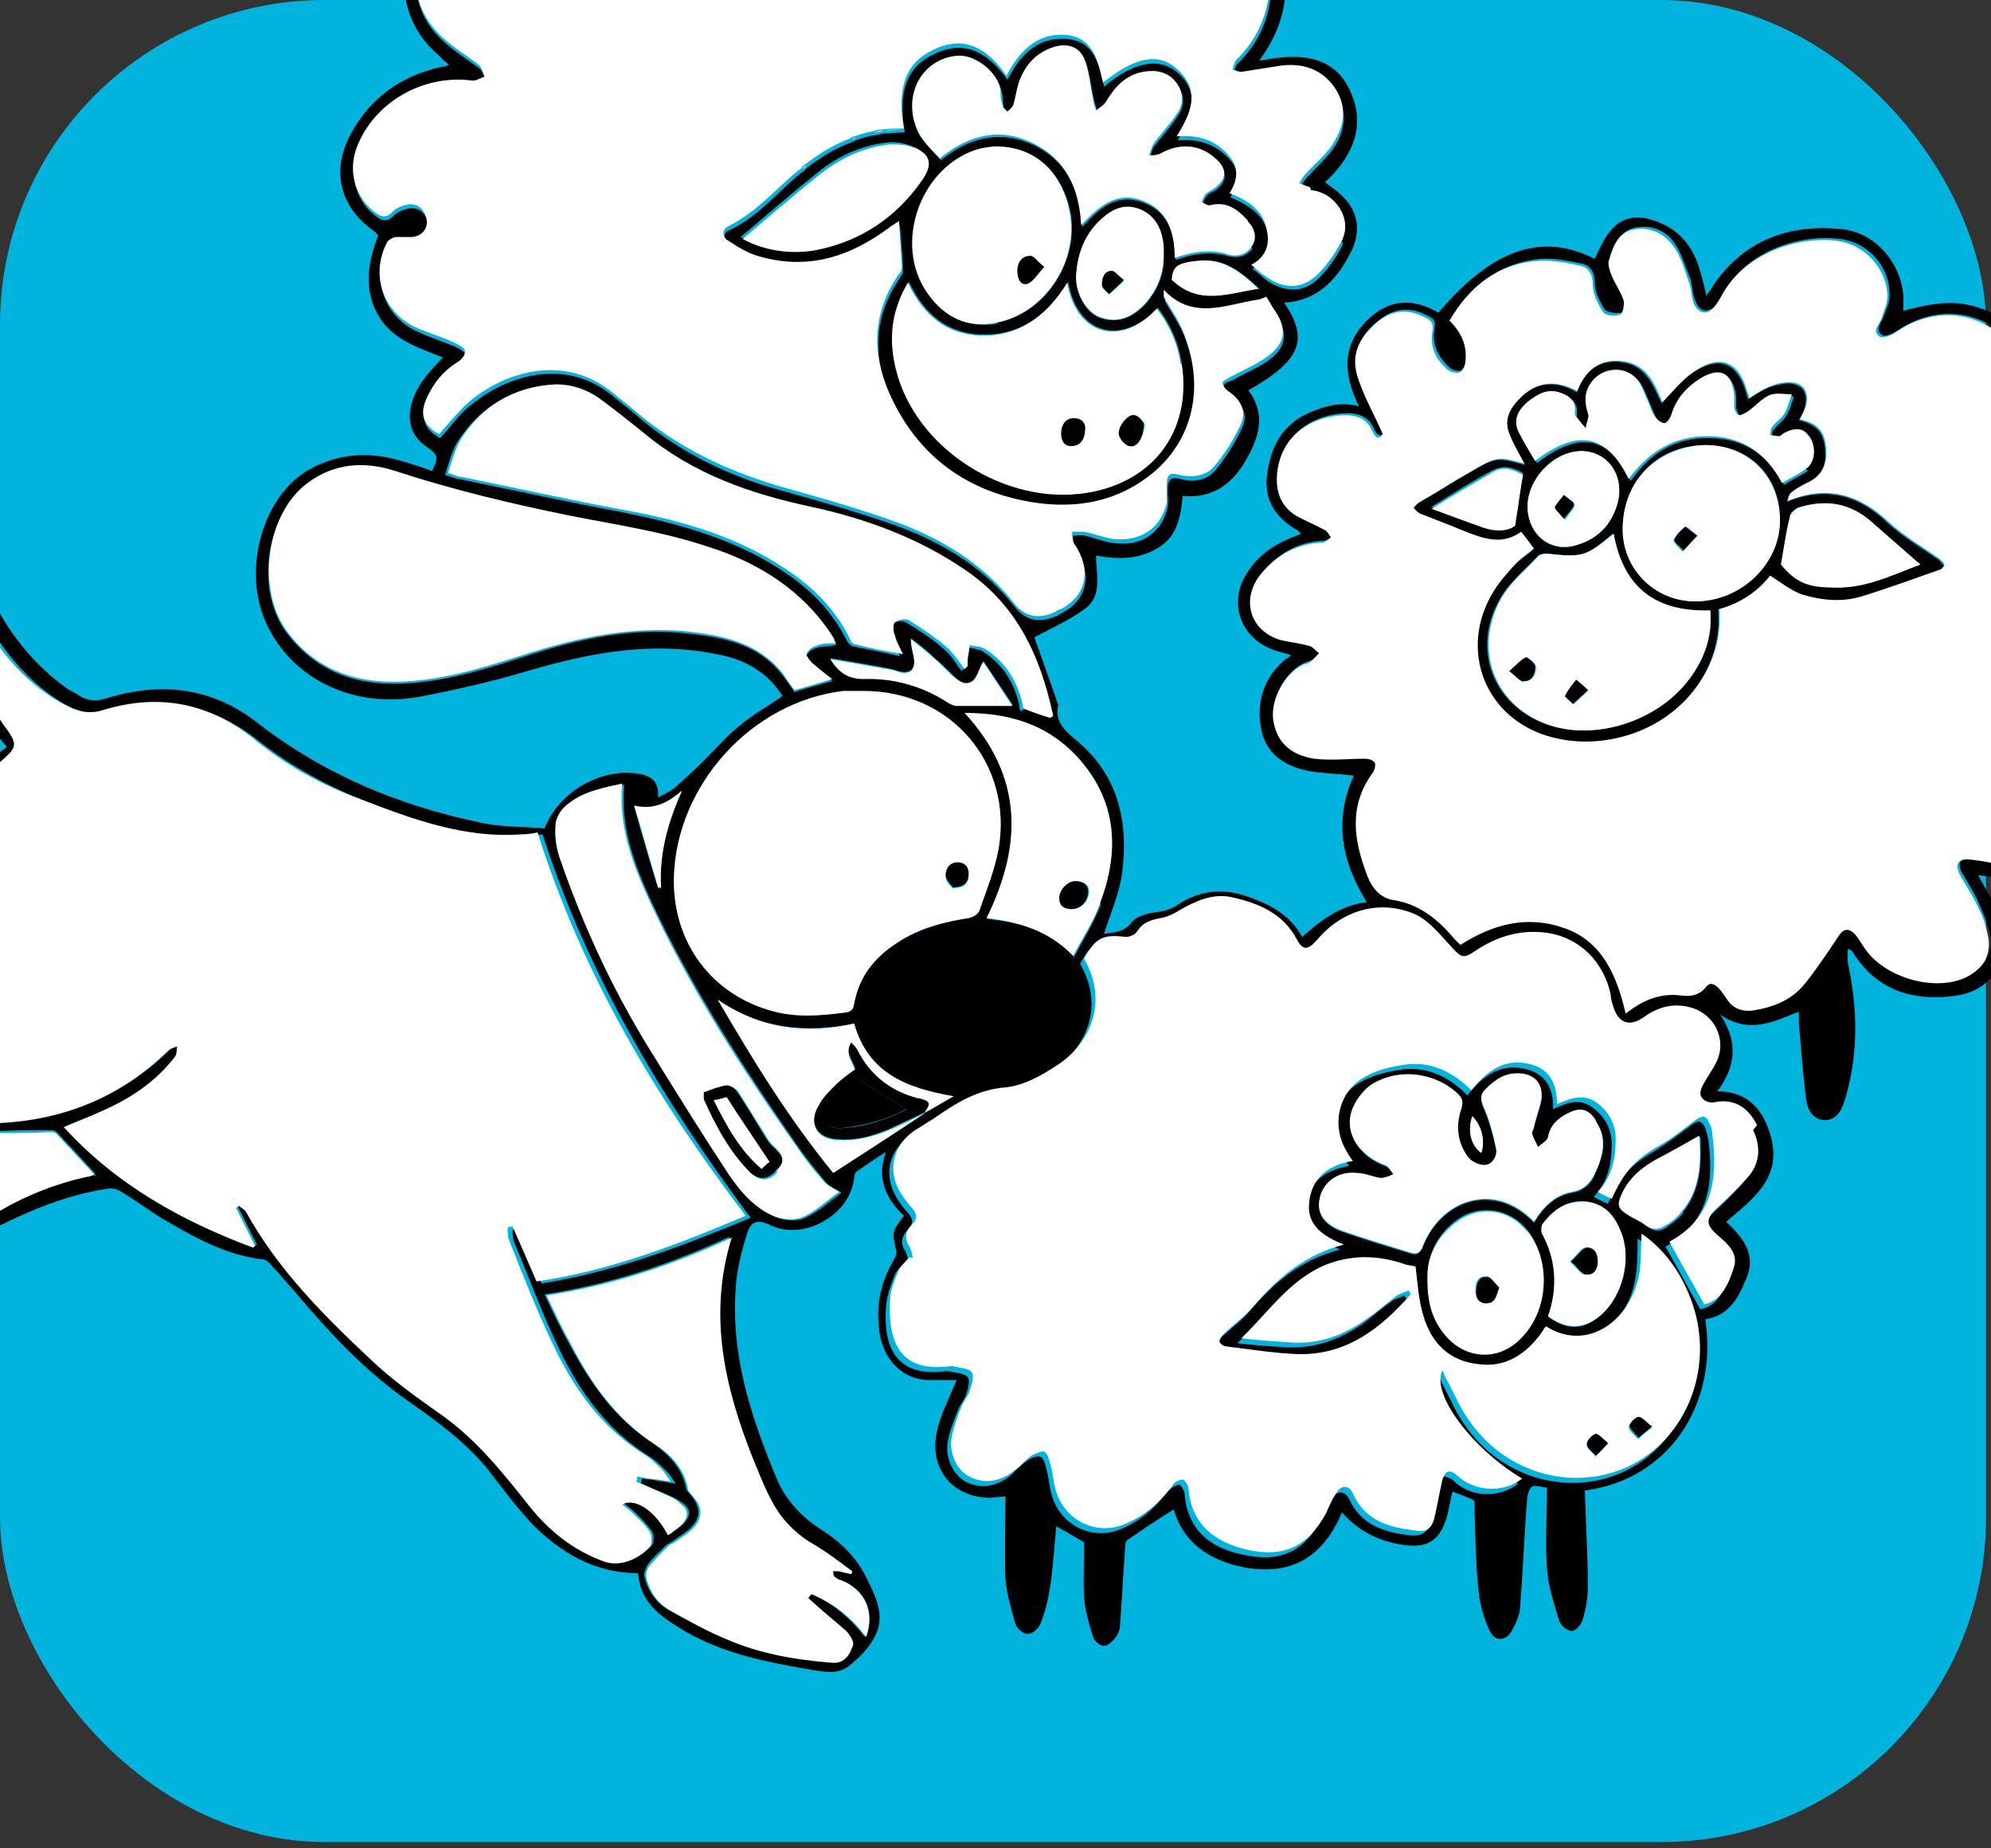 <?xml version="1.0" encoding="UTF-8"?>
<svg id="Capa_1" xmlns="http://www.w3.org/2000/svg" xmlns:xlink="http://www.w3.org/1999/xlink" version="1.1" viewBox="0 0 200 185.6">
  <rect x="0" y="0" width="200" height="185.6" fill="#333333" stroke="none"/>
  <!-- Generator: Adobe Illustrator 29.3.1, SVG Export Plug-In . SVG Version: 2.1.0 Build 151)  -->
  <defs>
    <style>
      .st0 {
        fill: none;
      }

      .st1 {
        fill: #00b4dd;
      }

      .st2 {
        fill: #fff;
      }

      .st3 {
        clip-path: url(#clippath);
      }
    </style>
    <clipPath id="clippath">
      <rect class="st0" x="0" y="0" width="200" height="185.6" rx="32.7" ry="32.7"/>
    </clipPath>
  </defs>
  <rect class="st1" x="0" y="0" width="199.5" height="185" rx="32.6" ry="32.6"/>
  <g class="st3">
    <g>
      <path d="M214.8,61.4c1.5,2.4,1,4.7-1.2,6.6-1.3,1.1-2.8,1.8-4.5,2-.4,0-.9.2-1.3.2,1.1,1.3,2.3,2.4,3.4,3.7,1.5,1.8,2.7,3.8,2.5,6.3,0,.6-.1,1.2-.4,1.7-1.4,3.6-5.5,6.5-9.3,6.4-1.7,0-3.4-.2-5.3-.4.3.5.6,1.1.9,1.6.9,1.6,1.7,3.3,1.7,5.3,0,2.6-1.9,4.8-4.8,5.2-4.3.6-8-.5-10.4-4.4,0,0-.1-.2-.5-.3,0,.4,0,.9,0,1.3,1,4.6,1.1,9.1-.2,13.6-.3,1-.7,2.2-2,2.3-1.4,0-1.9-1.2-2-2.3-.3-2.5-.5-5-.7-7.4,0-.4,0-.7,0-1.2-2.5,1-5,2.3-7.9.3,1.8,2.7,1.6,5.2-.3,7.7,3.2,0,4.7,2,5.4,4.6,1.1,4.1-1.8,6.2-4.5,8.5,1.6,1.5,3,3.2,2.1,5.5-.8,2-1.7,3.9-4.2,4.3,1.3,8.6-3.7,16.1-12.1,17.2.1,3.3.3,6.5.3,9.7,0,1.1-.2,2.2-.5,3.2-.1.5-.7,1.2-1.1,1.2-.5,0-1.2-.6-1.3-1.1-.5-1.7-1.1-3.4-1.2-5.2-.2-2.6,0-5.3,0-8.1-.5,0-1.2-.3-1.5-.1-.3.2-.5.9-.5,1.3-.3,3.6-.4,7.1-.7,10.7,0,.8-.4,1.7-.8,2.4-.6,1.2-1.8,1.2-2.3,0-.6-1.3-1-2.8-1.1-4.2-.3-2.9-.3-5.8-.4-8.8-.6-.3-1.4-.6-2.2-.9-.2.8-.3,1.5-.5,2.3-.7,2.7-2.1,3.5-4.8,3-2.2-.4-4.1-1.3-5.8-3.2-1.9,4.5-5.1,6.4-9.9,5.5-3.4-.7-6-2.4-7-5.8-1.6,1-3.1,2-4.7,3.1-.2.2-.2.7-.2,1.1-.2,2.5-.3,5-.5,7.5,0,.4-.2.8-.4,1.1-.3.4-.8.9-1.2.9-.4,0-1-.5-1.1-.9-.4-1.3-.8-2.6-.9-3.9-.1-1.9,0-3.7,0-5.6-.9-.5-1.8-1.1-2.8-1.6-.2,2-.3,4-.6,6-.2,1.3-.5,2.6-1,3.8-.2.5-.8,1-1.3,1-.4,0-1.1-.6-1.2-1-.4-1.5-.9-3-1-4.6-.1-2.7,0-5.4,0-8.2-.8,0-1.4.2-2.1.1-3.6-.3-5.7-3.3-4.7-7,.4-1.6,1.2-3.1,1.9-4.8-.9,0-2,0-3,0-3-.2-4.6-2.7-4.8-5.2-.3-2.4.2-4.7,1.5-6.9.2-.3.3-.7.2-1-.4-1.8-.4-1.8.8-3.4-1.8-1.7-2.8-3.8-1.8-6.4-1,.6-2,1.3-3,2-.1,0-.2.4-.2.6-.4,3.8-5.2,6.4-8.5,4.7-1.1-.5-1.8-.4-2.2.7-.6,1.9-1.1,3.8-1.2,5.7-.5,6.8,1.6,13.1,4.2,19.3.9,2,2.4,3.6,4.2,4.8,2.1,1.3,3.8,2.9,4.9,5.3,1,2,1.7,3.8.6,5.7-.6,1.1-1.5,2-2.5,2.8-1.1.9-2.5.6-3.8.4-4.7-.8-9.3-1.7-13.4-4.3-2.1-1.3-3.8-2.7-4-5.4-4.3,0-7.7-2-10.6-4.9-1.6-1.7-3-3.6-4.4-5.4-2.3-2.9-5.4-5.1-8.4-7.2-3.5-2.5-6.5-5.5-9.3-8.7-1.4-1.6-2.8-3.3-4.3-4.9-.2-.2-.4-.4-.6-.4-3.7-.4-6.9-2.2-10-4-1.5-.9-2.8-1.9-4.3-2.8-.4-.3-1-.4-1.5-.3-4.5.7-8.5,2.5-12.5,4.6.2-.6.3-1.1.5-1.7,3-2,6.4-3.3,10-4.2.3,0,.6-.2.9-.2-1.3-1.4-2.6-2.8-3.9-4.2-.2-.2-.5-.2-.8-.2-1.6,0-3.3,0-4.9.1,0-.3,0-.6,0-.9,6.6-.3,12.3-2.6,17.1-7.3.2-.2.6-.3.9-.4,0,.4,0,.8-.2,1-1.9,2.6-4.6,4.3-7.6,5.6-1.1.5-2.3.9-3.6,1.5,5.3,5.8,11.9,9.4,19,12.1,0,0,.1-.2.2-.2l-1.9-3.8c0,0,.2-.2.3-.2.2.2.6.3.7.6,3.2,5.8,7.8,10.5,12.6,14.9,2.1,2,4.5,3.7,6.9,5.4,3.6,2.6,6.2,6,9,9.3,2,2.5,4.4,4.3,7.4,5.5,1.8.7,3.8-.5,4.7-1.5.2-.3.2-1.1,0-1.4-.5-.7-1.1-1.3-1.7-1.9-.3-.3-.7-.6-1.1-.9,1.3-.8,3.3.6,4.6,3.1.5-.4,1-.7,1.4-1.1.7-.8.7-1.5-.2-2.1-.8-.6-1.8-.9-2.7-1.3-.5-.2-1-.4-1.4-.6,0-.2,0-.3.1-.5,1,.1,2.1.3,3.4.5-.4-.5-.6-.9-.9-1.2-.6-.6-1.2-1.2-1.9-1.6-4.4-2.8-7.2-6.9-9.3-11.5-1.5-3.2-2.7-6.5-4.1-9.8-.2-.4-.2-.9-.2-1.4.2,0,.4,0,.5-.1.8,1.9,1.6,3.8,2.4,5.5,7.5-1.2,14.3-3.8,21-6.6-8.8-11.8-16.3-24.2-20.9-38.5-.4,0-1,.2-1.7.2-5.7.4-10.9-1.5-16-3.5-3.8-1.5-7.5-3.5-10.7-6-4.6-3.7-9.6-4.7-15.2-3-1.7.5-3.2-.1-4.6-.9-3-1.8-5.3-4.4-7.1-7.3-.2-.3-.4-.6-.6-1-.1,0-.2,0-.4,0,.1,1.7.1,3.3.4,5,.4,2.3,1.2,4.4,2.7,6.3.9,1.2.8,1.7-.3,2.7-2.9,2.6-4.9,5.6-5.7,9.4,0,0,0,.2,0,.3-.3-.7-.5-1.4-.8-2.1.2-2.7,2.6-6.3,6.2-8.9-3.3-3.5-3.9-7.7-3.8-12.2,0-1,.1-2,.3-3,0-.4.5-.7.7-1.1.3.3.8.5,1,.8,1.8,3.9,4.4,7.2,7.9,9.7.3.2.6.3.9.5,1,.7,1.9.8,3.1.4,5.5-1.7,10.7-1,15.2,2.6,6.6,5.1,14.1,8.2,22.2,9.9,2.2.5,4.4.4,6.5.6,1.5-3.9,6.1-6.3,9.9-5.4,1.1.3,1.6,1,1.5,2.3.7-.4,1.2-.6,1.7-1,1-.9,2.1-1.9,3-2.8,1.2-1.2,2.3-2.5,3.6-3.5,1.3-1.1,2.8-1.9,4.2-2.9-1.5-2.4-3.8-3.7-6.6-4.2-6.4-1.3-12.5-.2-18.7,1.6-3.7,1.1-7.5,2-11.3,2.7-6.3,1.1-12.2-1.6-14.9-6.7-2.9-5.2-1.1-13,3.7-16,2.9-1.7,6-2,9.2-1.1,1.1.3,2.3.7,3.4,1.1.7-1.4.6-1.6-.5-2.4-1.5-1-2-2.4-1.6-4.2.4-1.6,1.3-2.9,3.2-4.8-2.5-1-5.2-1.8-6.6-4.4-1.4-2.6-.9-5.3.1-7.9-.1,0-.2-.2-.3-.3-3.5-2.4-4.5-6-2.5-9.8,2-3.7,5.1-5.9,9.2-6.8.2,0,.3,0,.7-.2-.5-.4-.8-.7-1.1-1-5.3-4.6-4.2-12.4,2.3-15.2,3.5-1.5,7.2-2.2,11.2-.9-.2-.4-.3-.7-.4-1-.6-1.8-1.4-3.6-1.9-5.5-.7-3.1.5-5.9,3.4-7.4,5-2.6,10.2-3.1,15.5-.4,1.9.9,3.4,2.3,4.2,4.4.5-.6.9-1.2,1.3-1.8,2.4-3.2,5.6-4.5,9.6-3.5,4,1,7.5,2.9,10.2,6.2,1.2,1.5,2,3.3,3,5,2.7-3.6,6.3-5.7,11.2-5.1,5.5.7,8.3,3.3,8.9,8.2,3.7.7,5.1,3.6,6.1,6.7,1.1,3.5.5,6.9-1.5,10-.1.2-.3.4-.6.9,4.1-.8,7.8-.7,9.4,3.7,1.2,3.3-.3,6.2-2.8,8.5.4.3.8.6,1.2.9,2.2,1.8,2.6,4,1.2,6.5-1.4,2.6-3.3,4.5-6.5,4.7,2.5,3.7,1.7,5.8-3.6,8.8,1.8,2.4,1.1,4.7-.3,7.1-1.4,2.4-3.4,3.8-6.3,3.5-.2,2.2-.6,4.2-2.6,5.3-1.9,1.1-3.9,1.1-6.1.7,0,1.9.7,4.1-1.2,5.4-1.5,1.1-3.3,1.9-5,2.8.7,1.9,1.4,4,2.2,6.2,0,.2.2.4.2.6-.4,1.8.8,2.7,2,3.7,4.1,3.5,5.1,8.2,4.4,13.3-.3,2.1-1.2,4-1.8,6,.9-.2,2-.1,2.8-1.2.5-.6,1.6-.9,2.5-1,.8-.1,1.5-.3,2.2-.8,2-1.3,4.2-1.6,6.5-.9,2.4.8,4.6,1.8,5.9,4.2,1.9-1.7,3.9-3.2,6.5-3.5-2.6-4.1-3.3-8.4-1.3-12.7-1.5-.2-3.1-.2-4.7-.5-2.3-.5-4.1-1.7-4.6-4.1-.5-2.6.1-5,2.2-6.9.1-.1.2-.2.4-.3.1,0,.2-.2.4-.3-.6-.2-1.1-.3-1.7-.5-3.4-1.2-4.7-4.8-2.7-7.8,1-1.6,2.5-2.7,4.2-3.4.4-.2.8-.3,1.2-.5-.1-.1-.2-.2-.3-.3-2.3-1.3-3.5-3.1-3.1-5.8.4-2.7,1.5-4.8,4.1-6,1.6-.7,3.2-1.2,5.1-.7-1.5-3.1-1.8-6,.8-8.6,2.2-2.2,4.6-2.3,7.2-.8,5.4-6.4,10.4-8.1,15.7-5.4.3-.7.6-1.3,1-2,1.1-1.9,2.7-2.6,4.8-1.9,2.6.8,4.1,2.6,4.8,5.2.2.7.4,1.4.6,2.4.4-.5.6-.9.8-1.2,3.1-4.4,7.5-6,12.7-5.5,3.7.3,6.5,3.9,6.3,7.6,0,.2,0,.4,0,.6,1.2-.3,2.4-.6,3.6-.7,4.7-.6,9.6,2.8,10.6,7.4.4,1.7-.5,3-1.3,4.3.6.1,1.1.2,1.6.4,3.1,1,5.7,2.7,6.9,5.9.8,2,.3,3.7-1.4,5-1.1.9-2.3,1.5-3.4,2.2,1.4.9,3,1.8,4.4,2.9,1,.8,1.8,1.8,2.4,2.9ZM212.4,67.4c2.3-1.6,2.6-3.6.9-5.9-1.9-2.5-4.4-3.9-7.4-4.8-.5-.1-.9-.6-1.3-.9.4-.4.7-.9,1.1-1.2,1.3-.8,2.7-1.3,3.9-2.1,2.1-1.3,2.4-2.9,1-4.9-1.9-2.7-4.5-4.1-7.9-4-.4,0-.8-.3-1.3-.4.2-.4.3-.9.6-1.3.2-.3.6-.6.8-.9,1.5-1.8,1.6-3.1.4-5.1-2.8-4.6-8.2-5.7-12.6-2.7-.5.3-1.3.7-1.6.4-.7-.5,0-1.2.2-1.8.3-.8.7-1.6.6-2.3,0-2.8-2.2-5.2-5-5.5-3.7-.5-9.1,1-11.5,5.2-.3.5-.5.9-.8,1.3-.8,1-1.8.9-2.2-.3-.3-.7-.3-1.5-.5-2.2-.5-1.2-.9-2.6-1.6-3.6-.9-1.3-2.4-1.9-4.1-1.5-1.5.4-1.9,1.8-2.3,3.1-.1.4.1,1,.3,1.5.4.9.9,1.6,1.2,2.5.1.4-.2,1.4-.4,1.4-.5.1-1.4,0-1.7-.3-.5-.8-1-1.8-1-2.7,0-1-.4-1.7-1.2-1.9-1.4-.3-2.9-.6-4.3-.5-4,.4-6.9,2.6-8.9,6,1.1,1.2,1.8,2.5,1.6,4.1,0,.4-.3.9-.6,1.1-.3.1-.9,0-1.2-.3-1.1-1-1.8-2.3-1.5-3.9.1-.7,0-1-.7-1.3-1.7-.9-3.3-.8-4.8.4-1.7,1.3-2.8,3.1-2.1,5.3.6,2,1.7,3.9,2.6,6-.5.7-.9.1-1.1-.4-.5-1.1-1.5-1.5-2.6-1.5-2.9,0-6.4,1.6-6.9,5.7-.2,1.9.3,3.4,1.9,4.4.9.5,1.9.9,2.8,1.4.3.2.5.5.7.8-.3.2-.6.5-.9.5-2.5.1-4.5,1.2-6.1,3.1-2.2,2.5-1.2,5.8,2,6.7,1,.3,2,.4,2.9.6.3,0,.6.4.9.7-.3.3-.5.6-.8.8-.2.2-.5.2-.7.3-2,.8-3.5,3.4-3.1,5.6.3,2.2,1.6,3.6,4.1,3.9,1.7.2,3.4,0,5.1,0,.4,0,.8.2,1,.4.1.2,0,.7-.2,1-2.5,3.4-1.9,7-.5,10.5.5,1.2,1.4,2,2.6,2.3,2.6.5,4.4,2,6.1,3.9.2.2.4.4.6.6,3.2-2.1,6.7-3,10.4-1.7,3.8,1.4,5.3,4.7,6.2,8.6,1.8-1.4,3.6-2.1,5.7-1.8,1,.2,1.7,0,2.3-.8.5-.6.9-.4,1.3,0,.3.3.6.8.9,1.2.6.9,1.5,1.2,2.5,1.1,2-.3,3.9-1,5.2-2.6,1.2-1.5,2.3-3.2,3.4-4.8.6-.9,1.1-1,1.8-.2.4.5.7,1,1.1,1.6,1.9,2.8,6.7,4.1,9.9,2.7,1.9-.9,2.8-2.5,2.2-4.6-.3-1.1-.8-2.1-1.2-3.1-.5-1-1.1-1.9-1.6-2.8-.4-.9,0-1.4.9-1.4.9,0,1.7.2,2.5.4,4.3,1,8,0,10.8-3.7,1.4-1.8,1.6-3.7.6-5.7-1.2-2.3-2.7-4.3-4.8-5.8-.8-.6-1.8-.9-2.8-1.4-.5-.2-1.4-.2-1.1-1,0-.3,1-.3,1.5-.3.2,0,.5.1.8.2,2.6.3,5.1,0,7.2-1.6ZM175.5,118.3c1.3-1.4,1.4-3.1.6-4.8-.9-1.8-2.2-2.6-4.3-2.3-.4,0-1-.1-1.2-.4-.2-.3,0-.9,0-1.2.4-.8,1-1.6,1.4-2.4,1.1-2.2-.1-4.9-2.5-5.5-1.7-.5-3.2,0-4.7.9-1.6,1.1-2.7.6-3.2-1.2,0-.3-.1-.7-.2-1-.7-3.2-3.1-5.7-6.3-6.2-2.7-.4-5.1.3-7.3,1.8-1.2.8-1.4.7-2.4-.4-1.1-1.2-2.3-2.6-3.7-3.3-3.5-1.6-7.2-.4-9.8,2.6-.8,1-1.4,1.1-2,0-1.4-2.7-3.9-3.6-6.6-4.3-1.9-.4-3.6.4-5.2,1.3-.6.3-1.2.6-1.9.8-1,.2-1.8.4-2.4,1.4-.2.3-.7.5-1.1.5-2.3-.3-3.1.1-4.2,2.2,2.6,4.5.4,8.7-2.9,10.8-1.5.9-3.2,1.9-4.9,2.1-2.9.3-5.2,1.7-7.4,3.2-.5.4-1.1.7-1.6,1-2.6,1.6-3.1,4.4-1.3,6.9.2.3.5.7.8,1,.5.6.6,1.1,0,1.7-.6.6-.8,1.3-.3,2.1.2.3.3.8.4,1.2-.1,0-.2,0-.4,0-.3.4-.8.7-1,1.2-.4,1-.8,2.1-.9,3.2-.3,4.1,1,7.2,6.1,6.5,0,0,.2,0,.2,0,.7.2,1.6.2,1.9.6.3.4,0,1.3-.2,1.9-.2.5-.6.9-.8,1.5-.4,1-.8,2-1,3.1-.3,1.6.6,3.4,1.8,4,1.5.8,3.2.5,4.6-.7.5-.5,1-1,1.6-1.4.4-.3.9-.5,1.3-.4.3.1.5.7.6,1.2.3,1,.3,2.1.7,3.1,1,2.7,4,4.1,6.7,3,2-.8,3.5-2.1,4.8-3.8.3-.3.7-.6,1.1-.7.2,0,.6.6.6,1,.3,3.7,2.8,5.4,5.7,6,3.8.9,6.3-.2,8.1-3.6.4-.7.6-1.4,1-2,.5-.8,1.3-.8,1.7,0,1.2,2.7,3.6,3.4,6.2,3.7,1,.1,1.8-.3,2-1.3s.5-2.5.8-3.8c0-.3.3-.8.6-.8.2,0,.7.2.9.4,1.7,1.7,4.6,1.8,6.5.3-5.1-3-9.2-8.5-8-10.9.2.4.3.8.5,1.1.7,1.3,1.3,2.8,2.2,4,3.6,5.2,10.2,7.1,15.7,4.7,6.3-2.8,9.2-10.5,6.4-17.3-1.1-2.6-2.6-4.7-4.8-6.2,0,1.5,0,3-.3,4.4-1,4.7-5.3,7.4-9.3,4.9-.1.2-.2.4-.4.6-1.6,2.2-3.6,3.5-6.4,3.2-2.8-.4-4.7-2.2-5.5-4.8-.5-1.6-.5-3.3-.8-5-.3,0-.8-.2-1.3-.3-2.5-.8-5-1-7.4,0-3.8,1.5-6,4.8-8.8,7.5,1.6.2,3.2.3,4.7.4,3.1.2,5.7-.8,8.1-2.5.9-.7,1.8-1.5,2.7-2.1.4-.3.9-.4,1.3-.6,0,.1.1.2.2.4-3,3.5-6.4,6.2-11.3,6-2.5,0-5-.5-7.4-.8-.2,0-.5-.3-.5-.5,0-.3.2-.5.4-.7,1-1,2.2-1.8,3.1-2.9,2.4-2.8,5.1-5.1,9-6.1-2-.9-3.7-1.9-3.5-4.1.2-2.5,1.9-3.9,4.4-4.3-.3-.5-.5-.8-.7-1.1-1.5-2.7-.7-6,2-7.4,1.3-.7,2.7-1,4.1-1.2,2.6-.3,4.7.8,6.5,2.6,1.6-2,3.4-3.3,6-2.6,1.9.5,2.7,2,2.6,4,1.5-.7,2.8-1.2,4.2,0,1.1.9,1.7,2.1,1.7,3.5,0,2-.4,3.8-1.8,5.3.5.3,1,.5,1.4.7,1.3-2.8,2.3-3.9,4.7-5.3,1.3-.8,2.5-1.7,3.7-2.6.6-.5,1.1-.5,1.4.3.1.3.2.7.3,1.1.6,4.5,0,8.5-4.3,10.8,1.2,2.1,2.3,4.2,3.5,6.3,1.9-.4,2.5-2.1,3-3.8.5-1.4-.6-2.3-1.6-3.1-1.3-1.1-1.3-1.7,0-2.9,1-.9,2-1.9,2.9-2.9ZM169,121.8c1.9-2.3,1.9-4.9,1.8-7.6-1.2.7-2.3,1.3-3.4,1.9-1.9,1-3.7,2.2-4.5,4.4-.3.9.1,1.2.8,1.6.6.3,1.3.5,1.7,1,.8.7,1.5.6,2.2,0,.6-.4,1.1-.8,1.5-1.3ZM160.9,132c2.1-1.9,3-5.4,2-8.1-.6-1.6-1.5-2.9-3.4-3.2-2-.3-3.4.7-4.6,2.3-.1.2-.2.6,0,.9,1.5,2.7,1.7,5.4.6,8.3,1.9,1.5,3.7,1.4,5.4-.2ZM160.2,117.9c.8-1.7,1.4-3.5.1-5.3-.8-1.1-1.6-1.3-2.8-.7-1,.5-1.8,1.2-2,2.4,0,.4-.6.6-1,1-.2-.5-.5-.9-.6-1.4,0-.2.2-.5.2-.7.2-.8.5-1.6.7-2.5.3-1.5-.6-2.6-2.1-2.8-1.5-.1-2.6.6-3.5,1.6-.5.6-.5,1-.2,1.7.6,1.4,1,2.9,1.3,4.3.1.7-.4,1.6-1.2,1.6-.6,0-1.3-.4-1.7-.9-1-1.4-1.2-3.1-.6-4.8.2-.7.1-1.1-.4-1.5-2.4-2.3-6.2-2.7-8.9-.7-.8.6-1.4,1.5-1.7,2.4-.7,2.3.7,4.5,3.3,5.5.4.1.6.6.9.9-.4.1-.9.4-1.3.4-.8,0-1.6-.5-2.4-.5-1.8-.2-3.3.8-3.7,2.4-.4,1.5.3,2.7,2.2,3.4,2.3.8,4.6,1.5,6.9,2.2.6.2.9,0,1.2-.6.7-1.8,1.9-3.3,3.7-4.2,1.9-.9,4.7-1.1,7.5,1.7.9-1.5,2.1-2.7,3.8-3,1.2-.2,1.9-.9,2.3-1.8ZM152.9,134.2c2.7-2.8,2.9-7.7.5-10.7-1.7-2.1-4.7-2.6-6.9-1.1-2.2,1.5-3,3.7-3.1,5.4,0,2.9.5,4.5,1.6,5.9,2.1,2.7,5.5,2.8,7.9.4ZM148.8,115.8c.4-1.2,0-2.7-.9-3.7-.5,1.5-.1,2.9.9,3.7ZM134.8,24.2c1-2.2-.7-4.9-3.1-5-.4,0-.7-.2-1.1-.4.2-.3.4-.7.7-1,1-1.1,2.2-2.1,2.9-3.3,1-1.7,1.1-3.6-.1-5.4-1.3-1.9-3.2-2.5-5.4-2.1-1.3.2-2.5.4-3.8.6-.3,0-.7-.1-1-.2.1-.3.2-.8.4-1,4.3-4.1,4.5-10.6.5-15-.5-.5-1.2-.9-1.8-1.2-.6-.3-1-.2-1.3.6-.3,1-.8,2-1.5,2.8-.3.4-1.2.4-1.8.5-.1-.6-.6-1.3-.4-1.7.5-1,1.2-2,2-2.8.7-.7.9-1.3.7-2.2-.3-2-1.6-3.4-3.2-4.4-4.3-2.6-11.1-2.2-14.6,3.9-.3.5-.9.8-1.3,1.2-.4-.5-.9-1-1-1.6-.6-2.2-1.5-4.2-3.1-5.8-2.5-2.6-5.5-4.2-9-5-2.8-.7-5.2,0-7.2,2.2-.4.5-.9.9-1.3,1.4-.3.5-.6,1.1-.8,1.6-.4.8-1,.6-1.5.2-.4-.3-.6-.8-.8-1.2-.7-1.4-1.7-2.6-3.1-3.3-5-2.8-10-2.4-14.9.1-2.4,1.2-3.4,3.6-2.6,6.1.8,2.6,2,5,3,7.6.2.4,0,.9.1,1.4-.5,0-1,0-1.5-.2-1-.3-2-.9-3-1.1-2.9-.5-5.7,0-8.4,1.3-5.3,2.4-6.3,8.5-1.9,12.4,1.1,1,2.4,1.8,3.6,2.7.3.3.4.8.6,1.2-.4.2-.9.5-1.2.4-5-.7-10,2.1-11.7,6.8-.8,2.2-.2,4.7,1.6,6.2.7.6,1.3,1,2.1.1.3-.3.8-.5,1.2-.6,1-.3,1.9.2,2.1,1.2.2,1-.4,1.9-1.4,2-.6,0-1.1,0-1.7,0-.3,0-.7.2-.8.5-1.7,3.2-.5,6.9,2.7,8.5,1.3.6,2.7,1.1,4,1.6.4.2,1,.5,1.1.9,0,.3-.4.9-.8,1.1-1.4.9-2.4,2.1-3,3.5-.8,1.7-.4,2.8,1.2,3.7,1.1-1.2,2-2.5,3.2-3.4,3.7-3,9.5-4.7,14.2-.8.7.6,1.4,1.1,2.1,1.7,4.4,3.9,9.6,6.4,15.3,7.9,3.9,1.1,7.8,2.2,11.6,3.6,4.4,1.7,8.3,4.1,11.3,7.9q1.6,2.1,4.1,1c.2,0,.4-.2.6-.3,2.8-1.4,3.1-4.2,1.4-6.6-.2-.3-.2-.8-.2-1.2.4,0,.8-.1,1.2,0,.9.2,1.8.6,2.7.7,2.8.5,5-.9,5.6-3.6.1-.5,0-1.1,0-1.7,0-1.1.3-1.3,1.3-1.1,1.3.4,2.7.1,3.5-.9,1.1-1.3,2-2.8,2.7-4.3.6-1.3,0-2.4-1.3-3.2-.3-.2-.6-.6-.6-.9,0-.3.5-.5.9-.6,1.3-.8,2.8-1.3,4-2.3,1.5-1.3,1.5-2.7.3-4.4-.3-.4-.5-.9-.8-1.3-.3,0-.6.2-.9.3-3.2.5-6.5,2.1-9.4-1,0,.4,0,.6,0,.7.6,1.1,1.4,2.2,1.9,3.4,2.2,5.4,1.1,10.9-3,14.3-3.4,2.8-7.4,3.6-11.7,3-6.9-1-12-4.6-14.8-11.1-1.8-4.1-1.6-8.1,1-11.9.1-.2.3-.4.3-.6,0-1.5-.2-3.1-.3-4.7-.3.2-.6.4-.9.6-4,3-8.4,4.4-13.3,2.9-1-.3-2-.9-2.9-1.5-.6-.4-.8-1.2,0-1.5,2.8-1.3,4.7-3.7,7-5.6,0,0,.2-.2.3-.2.1-.1.3-.2.4-.4,1.4-1.1,2.9-2,4.5-2.6.1,0,.3-.1.4-.2.6-.2,1.2-.4,1.8-.5.3,0,.7-.1,1-.2.7,0,1.4-.1,2.2-.1h0c-.7-3.8.1-6.3,2.4-7.6,3.4-1.9,5.8-.6,7.9,2.3,1.3-2.5,3-4.3,5.9-4.1,2.8.2,3.3,2.5,3.8,4.8,3-2.5,5.5-3,7.4-1.4,2.4,2.1,1.3,4.5,0,6.8,2.2-.2,3.9.4,5.3,2,1,1.1.8,2.4,0,3.7,1.6.7,3,1.5,3.6,3.1.5,1.6.4,3.2-1.4,4.1.6.4,1,.8,1.5,1.2,2,1.3,3.9,1.2,5.5-.6.8-.9,1.6-2,2.1-3.1ZM125.7,24.8c.6-.8.3-1.7-.3-2.5-1-1.1-2.1-1.9-3.7-1.5-.2,0-.6-.2-.9-.3.1-.3.2-.6.4-.8.2-.3.6-.4.9-.6,1.2-.9,1.2-1.9.2-2.9-1.6-1.4-3.7-1.6-5.6-.6-.3.2-.8.2-1.2.2.2-.4.2-.9.5-1.2.8-1,1.7-2,2.4-3.1.7-1.1.5-2.3-.3-3.2-.8-.9-1.9-1.1-3.1-.9-1.8.4-2.9,1.5-3.8,3-.2.4-.6.6-1,.9,0-.4-.2-.8-.3-1.2-.3-1.3-.4-2.6-.8-3.8-.5-1.3-1.7-1.8-3.1-1.4-1.9.5-3,1.9-3.6,3.7-.2.7-.3,1.4-.5,2.1,0,.3-.4.4-.6.7-.2-.2-.5-.4-.5-.7-.1-.5,0-1-.2-1.5-.3-1.8-2.6-3.6-4.4-3.4-3.1.3-5.1,3.2-4.3,6.5.1.6.3,1.1.7,1.6.6.8,1.3,1.4,1.9,2.2,2.7-2.2,5.8-3.1,9.2-1.6,3.4,1.6,4.8,4.5,5,8.3,1.8-2,3.6-3.5,6.3-2.4,2.5,1,3,3.3,3.1,5.7,1.7-.6,3.4-.9,5.2-.4,1.1.3,1.9,0,2.5-.7ZM117.8,28.1c2.6,2.6,5.6,1.3,8.7.9-1.9-1.8-3.6-3.1-6.1-2.8-2,.2-2.4.5-2.6,1.9ZM108.4,49.6c7.2-.8,11.3-6.2,10.3-13.1-.3-2-1.1-3.9-2.4-5.6-3.6,3.9-8.1,2.7-9-2.6-1.9,3.1-4.5,5.2-8.1,5.3-3.8.1-6.3-1.9-7.9-5.3-1.5,2.5-1.8,5.1-1.4,7.8,1.5,8.4,10.6,14.4,18.6,13.4ZM116.9,25.5c0-.2,0-.3,0-.4,0-1.8-.7-3.3-2.4-4-1.7-.7-3.1.1-4.3,1.4-1.4,1.5-2,3.3-2.1,5.3,0,1.9,1.1,3.8,2.6,4.2,1.8.5,3.2-.2,4.4-1.5,1.2-1.4,1.9-3,1.8-4.9ZM110.5,90.7c2-5.3,1.7-10.4-2.3-14.7-3-3.2-6.8-4.3-11.2-4.3,5.8,6.4,5.8,13.3,2.2,20.6,3.2.3,6.1,1.1,8.7,3.8,1-1.9,2-3.5,2.7-5.3ZM100.2,32.4c5.1-1,8.5-6.7,7.2-11.7-1-3.7-3.6-6-7.3-5.9-.3,0-.9,0-1.5.2-6,1.6-8.9,9.5-5.3,14.6,1.7,2.3,4,3.4,6.9,2.9ZM102.9,71.2c.8.3,1.6.6,2.6.9-1.3-6.1-3.8-11.2-8.9-14.7-4.7-3.2-9.9-5.1-15.4-6.3-6.1-1.4-11.9-3.4-16.8-7.4-1.5-1.2-3-2.4-4.5-3.5-1.3-.9-2.7-1.5-4.4-1.4-4.1.1-7.3,2.1-9.5,5.5-.6.9-.9,2.2-1.3,3.4.7.2,1.1.4,1.4.4,5.4,1.1,10.8,2.3,16.2,3.3,6,1.2,11.9,2.8,17,6.4,2.4,1.7,4.3,3.7,5.7,6.4.1.3.4.6.6.7,1.5.3,3.1.6,4.8,1-.3-.8-.6-1.3-.8-1.9-.1-.4-.2-1.1,0-1.3.3-.3,1.1-.4,1.4-.2,1.3.8,2.6,1.6,3.7,2.6.8.6,1.3,1.5,1.9,2.3.1-.1.2-.2.3-.3,0-.2,0-.4,0-.5,0-.5.2-1.1.2-1.6.5.1,1.2.2,1.6.4,2,1.3,3.2,3.1,3.7,5.5,0,.2,0,.5.2.5ZM101.8,70.9c-1.1-1.7-2.1-3.1-3-4.5,0,.1-.1.2-.2.3-.3.6-.5,1.4-1,1.7-.7.5-1.4-.1-2-.7-.6-.6-1.2-1.2-1.8-1.7-.7-.7-1.5-1.3-2.3-1.9,0,.7.2,1.3.3,1.9.2,1.2-.4,1.7-1.5,1.4-.6-.2-1.2-.3-1.7-.4-1.7-.3-3.3-.6-5.2-.9.9,1.4,1.8,2,3.4,2,2.9,0,5.7.8,8.3,2.3.3.2.7.4,1,.4,1.7,0,3.5,0,5.6,0ZM100.3,85.3c1.5-8.6-4.8-16-13.6-15.9-.7,0-1.4,0-2,0-9.1,1.1-16.7,9.4-17,18.6-.2,6.6,3.7,11.9,10.1,13.6,2.3.6,4.7.4,7,.1.6,0,.9-.2,1-.9.5-2.7,2-4.7,4.3-6.1,2.2-1.4,4.7-2.1,7.2-2.5.4,0,1-.4,1.1-.8.7-2,1.5-4,1.9-6.1ZM92.8,111.8c.9-.5,1.9-1.1,3-1.7-4.7-.8-8.6-2.3-10-7.3-4.9,1-9.5.5-13.7-2.4,3.5,6,7.1,11.9,11.6,17.4,3.1-2,6.2-4,9.2-6,0,0,0,0,0,0ZM92.6,17.9c1-1.5.8-2.4-.9-3.2-.8-.3-1.7-.5-2.5-.4-2.8.3-5.3,1.5-7.4,3.3-2.5,2-4.9,4.1-7.4,6.2,2.3,1.2,4.9,1.6,7.5,1.1,4.5-.9,8-3.3,10.6-7.1ZM87,164.4c.9-2.5,0-4.7-2.5-5.7-.3-.1-.6-.2-.8-.4-.1-.1-.1-.4-.2-.6.2,0,.3-.1.5,0,.4,0,.9.2,1.3.3,0,0,0-.2.1-.3-1.2-.9-2.4-1.9-3.7-2.6-2-1.2-3.4-2.7-4.5-4.7-.7-1.3-1.2-2.7-1.8-4.1-2.8-7.1-4.5-14.3-2.1-22.1-6,2.8-12.1,4.8-18.6,5.8.8,1.7,1.6,3.4,2.5,5,2.1,3.9,4.5,7.4,8.3,9.9,1.6,1.1,3,2.5,3.4,4.5,0,.3.4.6.6.9.8,1,.9,2,.1,2.9-.6.7-1.4,1.1-2.2,1.7-.2.1-.4.2-.6.4-.6.6-1.2,1.1-1.7,1.8-.2.3-.4.8-.4,1.1.3,1.5,1.2,2.8,2.5,3.5,1.8,1,3.6,2,5.5,2.8,3.4,1.5,7,2.1,10.7,2.4,1.3.1,1.8-.9,2.1-1.8.1-.4-.3-1.1-.7-1.4-.9-.9-1.9-1.6-2.8-2.4-.3-.3-.7-.6-1-.9,0-.1.2-.2.3-.4,2.2.9,4,2.4,5.5,4.3ZM83.9,64.6c-.1-.2-.1-.3-.2-.4-3-4.7-7.5-7.5-12.6-9.1-4.5-1.4-9.2-2.2-13.8-3.1-6-1.1-11.9-2.5-17.6-4.5-3.1-1-6.1-.8-8.8,1.2-4.3,3.1-5.3,10.8-2,15,3.2,4.1,7.5,5.3,12.4,4.9,4-.3,7.8-1.5,11.5-2.7,5.2-1.7,10.5-2.9,16.1-2.3,3.7.4,7.2,1,9.7,4.2.4.5.8,1.1,1.2,1.7,1.2-.4,2.4-.7,3.8-1.1-.8-.6-1.4-1-2-1.6-.3-.2-.7-.7-.6-.9.1-.3.5-.7.9-.8.6-.2,1.3-.2,2.1-.3ZM84.4,119.7c-.7-.4-1.1-.6-1.4-.9-.9-1.1-1.8-2.2-2.6-3.3-5.5-7.9-10.8-16.1-14.9-24.8-1.7-3.7-3.2-7.5-2.8-11.9-2,.4-3.9.8-5.4,2-.6.5-1.2,1.4-1.3,2.2-.1,1.1,0,2.4.5,3.5,2.3,6.6,5.2,12.9,8.9,18.9,2.6,4.2,5.2,8.4,7.9,12.5,1.2,1.8,2.6,3.6,4.8,4.4.8.3,2,.4,2.8,0,1.3-.6,2.4-1.6,3.6-2.5ZM66.1,89.2c.1,0,.2,0,.3,0-.2-3.4.7-6.6,2.1-9.7-1.3,1.1-2.7,2-4.8,1.5.8,2.9,1.6,5.6,2.4,8.2Z"/>
      <path class="st2" d="M213.3,61.5c1.7,2.2,1.4,4.2-.9,5.9-2.2,1.6-4.7,1.9-7.2,1.6-.3,0-.5-.2-.8-.2-.5,0-1.4,0-1.5.3-.3.8.6.8,1.1,1,.9.4,2,.7,2.8,1.4,2,1.6,3.6,3.6,4.8,5.8,1,2,.8,3.9-.6,5.7-2.8,3.6-6.4,4.6-10.8,3.7-.8-.2-1.7-.3-2.5-.4-1,0-1.3.5-.9,1.4.5,1,1.1,1.8,1.6,2.8.5,1,1,2,1.2,3.1.6,2.1-.3,3.7-2.2,4.6-3.1,1.4-7.9,0-9.9-2.7-.4-.5-.7-1.1-1.1-1.6-.7-.8-1.3-.6-1.8.2-1.1,1.7-2.2,3.3-3.4,4.8-1.3,1.6-3.2,2.3-5.2,2.6-1,.1-1.9-.2-2.5-1.1-.3-.4-.5-.8-.9-1.2-.4-.4-.9-.6-1.3,0-.6.7-1.3.9-2.3.8-2-.3-3.8.3-5.7,1.8-.9-3.9-2.4-7.3-6.2-8.6-3.7-1.3-7.1-.4-10.4,1.7-.2-.2-.4-.4-.6-.6-1.6-1.9-3.5-3.5-6.1-3.9-1.3-.2-2.1-1.1-2.6-2.3-1.4-3.6-2-7.1.5-10.5.2-.3.3-.8.2-1-.2-.3-.7-.4-1-.4-1.7,0-3.4.2-5.1,0-2.5-.4-3.8-1.8-4.1-3.9-.3-2.1,1.2-4.7,3.1-5.6.2,0,.5-.1.7-.3.3-.2.5-.5.8-.8-.3-.2-.6-.6-.9-.7-1-.3-2-.4-2.9-.6-3.2-.9-4.1-4.2-2-6.7,1.6-1.9,3.6-3,6.1-3.1.3,0,.6-.3.9-.5-.2-.3-.4-.7-.7-.8-.9-.5-1.9-.9-2.8-1.4-1.6-1-2.1-2.5-1.9-4.4.5-4.1,4-5.7,6.9-5.7,1.2,0,2.1.4,2.6,1.5.3.6.6,1.1,1.1.4-.9-2.1-2-3.9-2.6-6-.6-2.2.4-3.9,2.1-5.3,1.5-1.2,3.1-1.3,4.8-.4.6.3.8.6.7,1.3-.3,1.6.3,2.9,1.5,3.9.3.3.9.4,1.2.3.3-.1.6-.7.6-1.1.2-1.6-.4-2.9-1.6-4.1,2-3.4,4.8-5.7,8.9-6,1.4-.1,2.9.2,4.3.5.8.2,1.2.9,1.2,1.9,0,.9.5,1.9,1,2.7.2.4,1.2.5,1.7.3.3,0,.5-1,.4-1.4-.3-.9-.8-1.6-1.2-2.5-.2-.5-.4-1.1-.3-1.5.4-1.3.8-2.7,2.3-3.1,1.6-.4,3.1.2,4.1,1.5.8,1,1.2,2.4,1.6,3.6.3.7.3,1.5.5,2.2.5,1.2,1.5,1.3,2.2.3.3-.4.6-.9.8-1.3,2.5-4.2,7.8-5.7,11.5-5.2,2.8.4,4.9,2.8,5,5.5,0,.8-.4,1.6-.6,2.3-.2.6-1,1.2-.2,1.8.3.2,1.2-.1,1.6-.4,4.4-3.1,9.8-2,12.6,2.7,1.2,2,1.1,3.3-.4,5.1-.3.3-.6.6-.8.9-.2.4-.4.9-.6,1.3.4.1.9.4,1.3.4,3.4,0,6,1.4,7.9,4,1.5,2,1.1,3.6-1,4.9-1.3.8-2.7,1.4-3.9,2.1-.5.3-.7.8-1.1,1.2.4.3.8.7,1.3.9,3,.8,5.5,2.3,7.4,4.8ZM194.9,57.2c.2,0,.4-.4.4-.5,0-.2-.3-.4-.5-.6-1.7-1.2-3.6-2.3-5.1-3.7-3-2.8-6.2-3.7-10.1-2.1,0-.4.2-.8.5-1,.5-.4,1.1-.7,1.7-1,1.5-.8,1.8-2.1,1.6-3.6-.2-1.5-.9-2.2-2.6-2.6.2-.4.4-.9.6-1.3.4-1.5-.3-2.5-1.8-2.4-.7,0-1.4.2-2,.5-.7.3-1.3.7-1.9,1.1,0-.3-.1-.5-.2-.7-.8-3-2.7-3.8-5.3-2-1.2.8-2.2,2.1-3.2,3.1-.7-1.6-1.4-3.7-3.8-4.1-2.4-.4-3.9.8-4.7,3-2.2-1.2-4.2-1-5.8.7-.9.9-1.5,2.1-1,3.4.4,1.1,1.1,2.2,1.6,3.2-2.9-.8-2.9-.8-5.8.9-1.6.9-3.1,1.9-4.7,2.8-.3.2-.5.4-.7.6.2.2.4.5.7.6,1.4.6,2.8,1.1,4.3,1.7,1.9.8,3.8,1.5,5.8.1.5.6.9,1.2,1.3,1.7-.6.5-1.3.9-1.8,1.5-.5.5-1,1.1-1.5,1.7-4.3,5.6-2.4,13,4,15.4,2.8,1,5.6,1.1,8.5.2,5.9-1.7,9.8-7,9.3-12.7,2.2-.6,4-1.9,5.2-3.4,1.2.7,2.1,1.5,3.2,1.9,1.9.7,4,.8,6,.2,2.7-.8,5.3-1.7,7.9-2.7Z"/>
      <path d="M195.3,56.7c0,.1-.2.4-.4.5-2.6.9-5.3,1.9-7.9,2.7-2,.6-4,.4-6-.2-1.1-.4-2.1-1.2-3.2-1.9-1.2,1.6-3,2.8-5.2,3.4.5,5.7-3.4,11-9.3,12.7-2.8.8-5.7.8-8.5-.2-6.4-2.4-8.4-9.8-4-15.4.5-.6,1-1.2,1.5-1.7.5-.5,1.2-.9,1.8-1.5-.4-.5-.8-1.1-1.3-1.7-1.9,1.4-3.8.7-5.8-.1-1.4-.6-2.8-1.1-4.3-1.7-.3-.1-.5-.4-.7-.6.2-.2.4-.5.7-.6,1.6-.9,3.1-1.9,4.7-2.8,2.9-1.7,2.9-1.7,5.8-.9-.5-1-1.2-2.1-1.6-3.2-.5-1.3,0-2.4,1-3.4,1.6-1.7,3.6-2,5.8-.7.8-2.2,2.3-3.4,4.7-3,2.3.4,3,2.4,3.8,4.1,1.1-1.1,2-2.3,3.2-3.1,2.6-1.7,4.4-1,5.3,2,0,.2.1.4.2.7.7-.4,1.2-.8,1.9-1.1.6-.3,1.4-.4,2-.5,1.5,0,2.2.9,1.8,2.4-.1.5-.4.9-.6,1.3,1.6.4,2.4,1.1,2.6,2.6.2,1.5,0,2.8-1.6,3.6-.6.3-1.2.6-1.7,1-.3.2-.4.6-.5,1,3.9-1.6,7.2-.7,10.1,2.1,1.5,1.4,3.4,2.5,5.1,3.7.2.1.4.4.5.6ZM192.9,56.7c-1.7-1.4-3.2-2.8-4.8-4.2-2.2-2-4.7-2.4-7.5-1.5-.3.1-.8.5-.8.9-.3,1.5-.6,3.1-.9,4.8,1.5,1.7,2.6,2.2,5.1,2.3,3.2.1,6-1.3,8.9-2.3ZM181.4,47.1c.9-.6,1-2.2.4-3.2-.4-.7-1.3-.8-2.4-.2-.2,0-.3.3-.5.3-.3,0-.6,0-.9-.1,0-.3,0-.6.2-.8.4-.5.9-.8,1.2-1.3.4-.6.6-1.4.8-2-.8,0-1.6-.1-2.3.1-.8.3-1.4,1.1-2.1,1.6-.3.2-.7.5-.9.4-.2-.1-.4-.6-.5-.9,0-.4,0-.7,0-1.1-.2-2.3-1.5-2.9-3.4-1.7-1.4.8-2.4,2-2.9,3.6-.1.3-.5.9-.7.9-.4,0-.8-.3-1-.7-.3-.5-.5-1.1-.7-1.6-.3-.6-.5-1.3-.9-1.9-1.2-1.7-3.8-1.5-4.9.3-.6.9-.5,1.9-.2,2.9.1.4-.2,1-.2,1.5-.4-.4-.8-.9-1.1-1.3,0,0,0-.3,0-.4.1-1-.5-1.5-1.3-1.8-1.4-.5-2.5.1-3.5.9-.9.7-1.4,1.7-.9,2.9.5,1,1.1,2,1.7,3,4.3-3.3,7.2-2.7,9.4,1.8,1.9-2.7,4.4-4.4,7.9-4.3,3.5,0,5.9,1.7,7.5,4.7.8-.5,1.6-.9,2.4-1.4ZM170.3,60.4c4.6,0,8.6-3.8,8.5-8.3,0-4.2-3-7.4-7.5-7.4-4.5,0-8.2,3.2-8.3,8.3,0,4.2,3.2,7.4,7.3,7.4ZM169.7,68.2c1.5-2,2.4-4.3,2.1-6.9-5.5.2-8.8-2.2-9.8-7.7-2.7,2.3-3.1,2.4-6.7,2-.3,0-.7,0-.9.3-1.3,1.4-2.8,2.6-3.7,4.2-2.9,5-.8,10.6,4.5,12.6,4.8,1.8,11.2-.2,14.4-4.5ZM162.5,50.5c.7-2.7-1-5.2-3.7-5.2-3,0-5.8,3.3-5.3,6.3.4,2.5,2.6,4,5,3.1,2-.7,3.4-2,4-4.2ZM152.2,52.7c.3-1.8.5-3.4.8-5.2-1.1-.6-1.9-.8-3-.3-2.1,1.1-4.1,2.4-6.2,3.7,1.9.7,3.5,1.4,5.2,1.9,1.2.4,2.4.4,3.2-.2Z"/>
      <path class="st2" d="M188.1,52.5c1.6,1.4,3.1,2.7,4.8,4.2-2.9,1.1-5.7,2.5-8.9,2.3-2.5,0-3.7-.6-5.1-2.3.3-1.7.5-3.3.9-4.8,0-.3.5-.7.8-.9,2.8-.9,5.3-.5,7.5,1.5Z"/>
      <path class="st2" d="M181.8,43.9c.7,1.1.5,2.6-.4,3.2-.7.5-1.5.9-2.4,1.4-1.6-3-4-4.7-7.5-4.7-3.4,0-5.9,1.6-7.9,4.3-2.2-4.5-5.1-5.1-9.4-1.8-.6-1-1.2-2-1.7-3-.5-1.2,0-2.1.9-2.9,1-.8,2.1-1.5,3.5-.9.8.3,1.4.8,1.3,1.8,0,.1,0,.3,0,.4.4.5.7.9,1.1,1.3,0-.5.4-1.1.2-1.5-.3-1-.4-1.9.2-2.9,1.1-1.8,3.7-2,4.9-.3.4.6.6,1.3.9,1.9.2.5.4,1.1.7,1.6.2.3.7.7,1,.7.2,0,.6-.5.7-.9.5-1.6,1.5-2.7,2.9-3.6,2-1.2,3.2-.6,3.4,1.7,0,.4,0,.8,0,1.1,0,.3.2.8.5.9.2,0,.6-.2.9-.4.7-.5,1.3-1.2,2.1-1.6.7-.3,1.5-.1,2.3-.1-.3.7-.4,1.4-.8,2-.3.5-.9.8-1.2,1.3-.2.2-.1.5-.2.8.3,0,.6.1.9.1.2,0,.3-.2.5-.3,1.1-.6,2-.5,2.4.2Z"/>
      <path class="st2" d="M178.8,52.1c.1,4.5-3.9,8.3-8.5,8.3-4.1,0-7.4-3.3-7.3-7.4.1-5.1,3.9-8.2,8.3-8.3,4.4,0,7.4,3.2,7.5,7.4ZM170.5,53.8c-.6-.5-1.1-1-1.2-.9-.5.4-1,.8-1.2,1.4,0,.2.6.7.9,1.1.4-.4.8-.9,1.4-1.5Z"/>
      <path class="st2" d="M176.1,113.5c.8,1.7.7,3.4-.6,4.8-.9,1-1.9,2-2.9,2.9-1.3,1.2-1.3,1.8,0,2.9.9.8,2,1.7,1.6,3.1-.5,1.6-1.2,3.4-3,3.8-1.2-2.2-2.4-4.2-3.5-6.3,4.3-2.3,4.9-6.3,4.3-10.8,0-.4-.1-.7-.3-1.1-.3-.8-.7-.8-1.4-.3-1.2.9-2.4,1.9-3.7,2.6-2.4,1.4-3.4,2.5-4.7,5.3-.4-.2-.9-.4-1.4-.7,1.4-1.5,1.8-3.3,1.8-5.3,0-1.4-.6-2.6-1.7-3.5-1.3-1.1-2.7-.7-4.2,0,0-2-.7-3.5-2.6-4-2.6-.7-4.4.6-6,2.6-1.8-1.8-4-2.9-6.5-2.6-1.4.2-2.9.5-4.1,1.2-2.7,1.4-3.5,4.8-2,7.4.2.4.4.7.7,1.1-2.5.4-4.2,1.7-4.4,4.3-.2,2.2,1.5,3.3,3.5,4.1-3.9,1-6.6,3.3-9,6.1-.9,1.1-2.1,1.9-3.1,2.9-.2.2-.4.5-.4.7,0,.2.3.4.5.5,2.5.3,4.9.7,7.4.8,4.9.1,8.3-2.6,11.3-6,0-.1-.1-.2-.2-.4-.4.2-.9.3-1.3.6-.9.7-1.8,1.5-2.7,2.1-2.4,1.8-5.1,2.8-8.1,2.5-1.6-.1-3.1-.2-4.7-.4,2.8-2.7,5-6.1,8.8-7.5,2.5-.9,5-.8,7.4,0,.5.2,1,.2,1.3.3.2,1.7.3,3.4.8,5,.8,2.7,2.6,4.5,5.5,4.8,2.7.4,4.8-1,6.4-3.2.1-.2.2-.4.4-.6,3.9,2.5,8.2-.2,9.3-4.9.3-1.4.2-2.9.3-4.4,2.2,1.5,3.8,3.7,4.8,6.2,2.8,6.8-.1,14.5-6.4,17.3-5.5,2.4-12.1.5-15.7-4.7-.9-1.2-1.5-2.7-2.2-4-.2-.3-.3-.6-.5-1.1-1.2,2.4,3,7.9,8,10.9-1.9,1.5-4.8,1.3-6.5-.3-.2-.2-.7-.5-.9-.4-.3,0-.5.5-.6.8-.3,1.3-.5,2.5-.8,3.8s-1,1.5-2,1.3c-2.6-.3-5-1-6.2-3.7-.4-.9-1.2-.9-1.7,0-.4.6-.7,1.3-1,2-1.9,3.4-4.3,4.5-8.1,3.6-2.9-.7-5.4-2.4-5.7-6,0-.4-.4-1-.6-1-.4,0-.9.3-1.1.7-1.3,1.7-2.8,3-4.8,3.8-2.7,1.1-5.7-.3-6.7-3-.4-1-.4-2.1-.7-3.1-.1-.4-.3-1.1-.6-1.2-.3-.1-.9.2-1.3.4-.6.4-1,1-1.6,1.4-1.4,1.2-3.1,1.5-4.6.7-1.3-.6-2.1-2.4-1.8-4,.2-1,.6-2.1,1-3.1.2-.5.6-.9.8-1.5.2-.6.5-1.5.2-1.9-.3-.4-1.2-.4-1.9-.6,0,0-.1,0-.2,0-5,.7-6.3-2.3-6.1-6.5,0-1.1.5-2.2.9-3.2.2-.4.7-.8,1-1.2.1,0,.2,0,.4,0-.1-.4-.2-.9-.4-1.2-.5-.8-.3-1.5.3-2.1.6-.6.5-1.1,0-1.7-.3-.3-.5-.6-.8-1-1.8-2.4-1.3-5.3,1.3-6.9.5-.3,1.1-.7,1.6-1,2.3-1.6,4.5-3,7.4-3.2,1.7-.2,3.4-1.1,4.9-2.1,3.3-2,5.5-6.3,2.9-10.8,1.1-2.1,1.9-2.5,4.2-2.2.3,0,.9-.2,1.1-.5.6-1,1.4-1.2,2.4-1.4.6-.1,1.3-.4,1.9-.8,1.6-.9,3.3-1.7,5.2-1.3,2.7.6,5.2,1.6,6.6,4.3.6,1.1,1.1,1,2,0,2.5-3,6.3-4.1,9.8-2.6,1.4.6,2.6,2.1,3.7,3.3,1,1.1,1.2,1.2,2.4.4,2.2-1.5,4.7-2.2,7.3-1.8,3.2.5,5.6,2.9,6.3,6.2,0,.3.1.7.2,1,.5,1.9,1.7,2.3,3.2,1.2,1.4-1,3-1.4,4.7-.9,2.4.7,3.6,3.3,2.5,5.5-.4.8-1,1.6-1.4,2.4-.2.4-.3.9,0,1.2.2.3.8.5,1.2.4,2-.4,3.4.5,4.3,2.3ZM164.6,144.5c.3-.3.7-.6,1.3-1.1-.6-.5-1-1-1.4-1-.3,0-.9.7-.9.9,0,.4.6.8.9,1.2ZM160.3,146.2c.3-.3.6-.6,1.2-1.2-.6-.5-1-1-1.2-.9-.4,0-.9.7-.9,1,0,.4.6.8.9,1.2Z"/>
      <path class="st2" d="M171.8,61.3c.2,2.6-.6,4.9-2.1,6.9-3.2,4.3-9.6,6.3-14.4,4.5-5.3-2-7.3-7.6-4.5-12.6.9-1.6,2.4-2.8,3.7-4.2.2-.2.6-.3.9-.3,3.6.4,3.9.3,6.7-2,1,5.5,4.3,7.9,9.8,7.7ZM159.5,69.3c-.5-.5-.8-.7-1.1-1-.4.5-.8,1-1.1,1.6,0,.1.5.5.8.8.4-.4.9-.8,1.5-1.4ZM153.1,68.4c.9,0,1.2-.7,1.2-1.4,0-.4-.8-1-.9-.9-.5.3-1,.8-1.7,1.4.7.5,1,1,1.4,1Z"/>
      <path class="st2" d="M170.7,114.1c.2,2.7.1,5.4-1.8,7.6-.4.5-.9,1-1.5,1.3-.7.5-1.4.6-2.2,0-.5-.4-1.1-.6-1.7-1-.6-.4-1.1-.7-.8-1.6.8-2.2,2.5-3.4,4.5-4.4,1.1-.6,2.2-1.2,3.4-1.9Z"/>
      <path d="M169.3,52.9c0,0,.6.5,1.2.9-.6.6-1,1.1-1.4,1.5-.3-.4-1-.9-.9-1.1.2-.5.7-1,1.2-1.4Z"/>
      <path d="M165.9,143.3c-.6.5-1,.8-1.3,1.1-.3-.4-.8-.8-.9-1.2,0-.3.6-.9.9-.9.4,0,.7.5,1.4,1Z"/>
      <path class="st2" d="M162.9,123.9c1,2.7,0,6.3-2,8.1-1.7,1.5-3.5,1.6-5.4.2,1-2.9.8-5.7-.6-8.3-.1-.2,0-.7,0-.9,1.1-1.5,2.5-2.5,4.6-2.3,1.9.3,2.8,1.6,3.4,3.2ZM160.4,126.7c0-.8-.3-1.5-1.1-1.4-.5,0-.9.8-1.6,1.4.7.6,1.1,1.3,1.5,1.3.8,0,1.1-.6,1.2-1.3Z"/>
      <path class="st2" d="M158.8,45.3c2.7,0,4.4,2.4,3.7,5.2-.6,2.2-2,3.6-4,4.2-2.4.8-4.6-.6-5-3.1-.5-3,2.3-6.2,5.3-6.3ZM158.1,50.6c0-.2-.6-.6-.9-.8-.3.4-.8.7-.9,1.2,0,.2.4.6.9,1.2.5-.7.9-1.1,1-1.5Z"/>
      <path d="M161.5,145c-.5.5-.8.9-1.2,1.2-.3-.4-.9-.7-.9-1.2,0-.3.5-.9.9-1,.3,0,.7.5,1.2.9Z"/>
      <path d="M159.4,125.3c.8,0,1.1.6,1.1,1.4,0,.8-.4,1.4-1.2,1.3-.4,0-.8-.7-1.5-1.3.7-.6,1.1-1.3,1.6-1.4Z"/>
      <path class="st2" d="M160.3,112.6c1.2,1.8.7,3.6-.1,5.3-.5.9-1.1,1.6-2.3,1.8-1.7.3-2.9,1.5-3.8,3-2.7-2.8-5.5-2.6-7.5-1.7-1.8.9-3,2.4-3.7,4.2-.2.6-.6.8-1.2.6-2.3-.7-4.6-1.4-6.9-2.2-1.9-.7-2.6-1.9-2.2-3.4.4-1.6,1.9-2.6,3.7-2.4.8,0,1.6.4,2.4.5.4,0,.9-.2,1.3-.4-.3-.3-.5-.8-.9-.9-2.6-1-4.1-3.2-3.3-5.5.3-.9,1-1.8,1.7-2.4,2.7-1.9,6.5-1.5,8.9.7.5.5.6.8.4,1.5-.6,1.7-.4,3.4.6,4.8.3.5,1.1.9,1.7.9.8,0,1.3-.9,1.2-1.6-.3-1.5-.7-3-1.3-4.3-.3-.8-.3-1.2.2-1.7,1-1,2-1.7,3.5-1.6,1.6.1,2.4,1.2,2.1,2.8-.2.8-.5,1.6-.7,2.5,0,.3-.3.5-.2.7.1.5.4.9.6,1.4.3-.3.9-.6,1-1,.2-1.2,1-1.9,2-2.4,1.2-.6,2-.5,2.8.7Z"/>
      <path d="M158.4,68.3c.3.3.6.5,1.1,1-.6.6-1.1,1-1.5,1.4-.3-.3-.8-.7-.8-.8.3-.6.7-1.1,1.1-1.6Z"/>
      <path d="M157.2,49.8c.3.3.9.6.9.8,0,.4-.5.8-1,1.5-.5-.6-1-1-.9-1.2.2-.4.6-.8.9-1.2Z"/>
      <path d="M154.2,67c0,.7-.3,1.5-1.2,1.4-.4,0-.7-.5-1.4-1,.7-.6,1.1-1.1,1.7-1.4.1,0,.9.6.9.9Z"/>
      <path class="st2" d="M153.4,123.6c2.4,3,2.2,7.9-.5,10.7-2.3,2.5-5.8,2.3-7.9-.4-1.1-1.4-1.7-3.1-1.6-5.9,0-1.7.9-3.9,3.1-5.4,2.3-1.6,5.2-1.1,6.9,1.1ZM150.6,129.3c-.4-.4-.8-1-1.3-1.1-.8-.1-1.1.6-1.1,1.3,0,.7.2,1.3,1,1.3.9,0,1-.7,1.3-1.6Z"/>
      <path class="st2" d="M153,47.6c-.3,1.7-.5,3.3-.8,5.2-.8.6-2,.6-3.2.2-1.7-.6-3.3-1.2-5.2-1.9,2.1-1.3,4.1-2.5,6.2-3.7,1-.6,1.9-.3,3,.3Z"/>
      <path d="M149.3,128.2c.5,0,.8.7,1.3,1.1-.3.9-.4,1.6-1.3,1.6-.8,0-1.1-.6-1-1.3,0-.7.3-1.5,1.1-1.3Z"/>
      <path class="st2" d="M147.9,112.1c1,1,1.3,2.5.9,3.7-1.1-.8-1.4-2.3-.9-3.7Z"/>
      <path class="st2" d="M131.7,19.1c2.4.2,4.2,2.9,3.1,5-.5,1.1-1.3,2.2-2.1,3.1-1.6,1.8-3.5,2-5.5.6-.5-.3-.9-.7-1.5-1.2,1.8-1,1.9-2.5,1.4-4.1-.5-1.6-2-2.5-3.6-3.1.8-1.2,1-2.5,0-3.7-1.3-1.6-3.1-2.2-5.3-2,1.4-2.3,2.5-4.6,0-6.8-1.9-1.7-4.3-1.1-7.4,1.4-.5-2.2-1-4.6-3.8-4.8-2.8-.2-4.6,1.6-5.9,4.1-2-2.9-4.5-4.3-7.9-2.3-2.3,1.3-3.1,3.8-2.4,7.6-.7,0-1.5,0-2.2.1-.4,0-.7.1-1,.2-.6.1-1.2.3-1.8.5-.1,0-.3.1-.4.2-1.6.6-3.1,1.5-4.5,2.6-.2.1-.3.2-.4.4,0,0-.2.2-.3.2-2.3,1.9-4.2,4.2-7,5.6-.8.4-.6,1.2,0,1.5.9.6,1.9,1.2,2.9,1.5,5,1.5,9.3.1,13.3-2.9.3-.2.6-.4.9-.6.1,1.6.2,3.2.3,4.7,0,.2-.1.4-.3.6-2.6,3.8-2.8,7.8-1,11.9,2.8,6.4,7.9,10.1,14.8,11.1,4.3.6,8.3-.2,11.7-3,4.1-3.4,5.3-8.8,3-14.3-.5-1.2-1.3-2.3-1.9-3.4,0-.1,0-.3,0-.7,2.9,3.1,6.2,1.5,9.4,1,.3,0,.6-.2.9-.3.3.4.5.9.8,1.3,1.2,1.7,1.2,3.1-.3,4.4-1.2,1-2.7,1.6-4,2.3-.3.2-.8.4-.9.6,0,.3.3.7.6.9,1.2.8,1.8,1.9,1.3,3.2-.7,1.5-1.6,3-2.7,4.3-.8,1-2.2,1.2-3.5.9-1.1-.3-1.3,0-1.3,1.1,0,.6,0,1.1,0,1.7-.6,2.6-2.7,4-5.6,3.6-.9-.2-1.8-.5-2.7-.7-.4,0-.8,0-1.2,0,0,.4,0,.9.2,1.2,1.7,2.4,1.4,5.2-1.4,6.6-.2,0-.4.2-.6.3q-2.5,1.1-4.1-1c-3-3.8-6.9-6.2-11.3-7.9-3.8-1.4-7.7-2.5-11.6-3.6-5.7-1.6-10.8-4-15.3-7.9-.7-.6-1.4-1.1-2.1-1.7-4.7-3.8-10.5-2.2-14.2.8-1.2,1-2.1,2.2-3.2,3.4-1.6-.9-2-2-1.2-3.7.7-1.5,1.6-2.6,3-3.5.4-.2.9-.8.8-1.1,0-.4-.7-.7-1.1-.9-1.3-.6-2.7-1-4-1.6-3.2-1.6-4.4-5.3-2.7-8.5.1-.2.5-.4.8-.5.6,0,1.1,0,1.7,0,1.1-.1,1.7-1,1.4-2-.3-1-1.1-1.5-2.1-1.2-.4.1-.9.3-1.2.6-.8.9-1.4.5-2.1-.1-1.8-1.5-2.4-4-1.6-6.2,1.7-4.6,6.7-7.5,11.7-6.8.4,0,.8-.3,1.2-.4-.2-.4-.3-.9-.6-1.2-1.2-.9-2.5-1.7-3.6-2.7-4.3-3.9-3.4-10,1.9-12.4,2.7-1.2,5.5-1.8,8.4-1.3,1,.2,2,.8,3,1.1.5.2,1,.1,1.5.2,0-.5,0-1-.1-1.4-1-2.5-2.2-5-3-7.6-.8-2.5.2-4.9,2.6-6.1,4.9-2.5,9.9-2.9,14.9-.1,1.4.8,2.4,1.9,3.1,3.3.2.4.4.9.8,1.2.5.4,1.1.6,1.5-.2.3-.5.5-1.1.8-1.6.4-.5.8-1,1.3-1.4,2-2.2,4.4-2.9,7.2-2.2,3.5.8,6.5,2.5,9,5,1.6,1.6,2.5,3.6,3.1,5.8.1.6.7,1,1,1.6.5-.4,1.1-.7,1.3-1.2,3.6-6.1,10.3-6.5,14.6-3.9,1.7,1,2.9,2.4,3.2,4.4.1.8,0,1.5-.7,2.2-.8.8-1.5,1.8-2,2.8-.2.4.2,1.1.4,1.7.6-.2,1.5-.1,1.8-.5.7-.8,1.2-1.8,1.5-2.8.3-.8.7-1,1.3-.6.6.3,1.3.7,1.8,1.2,4,4.4,3.7,10.9-.5,15-.2.2-.3.7-.4,1,.3,0,.7.3,1,.2,1.3-.2,2.5-.4,3.8-.6,2.2-.3,4.1.3,5.4,2.1,1.3,1.8,1.1,3.7.1,5.4-.7,1.3-1.9,2.2-2.9,3.3-.3.3-.5.7-.7,1,.4.1.7.3,1.1.4Z"/>
      <path class="st2" d="M125.4,22.3c.7.7.9,1.7.3,2.5-.5.7-1.4,1.1-2.5.7-1.7-.5-3.5-.2-5.2.4,0-2.4-.6-4.7-3.1-5.7-2.7-1.1-4.5.5-6.3,2.4-.2-3.8-1.6-6.7-5-8.3-3.4-1.6-6.5-.6-9.2,1.6-.7-.7-1.4-1.4-1.9-2.2-.3-.5-.5-1-.7-1.6-.8-3.3,1.2-6.2,4.3-6.5,1.8-.2,4.1,1.6,4.4,3.4,0,.5,0,1,.2,1.5,0,.3.3.5.5.7.2-.2.5-.4.6-.7.2-.7.3-1.4.5-2.1.6-1.8,1.7-3.1,3.6-3.7,1.4-.4,2.6,0,3.1,1.4.4,1.2.5,2.5.8,3.8,0,.4.2.8.3,1.2.3-.3.8-.5,1-.9.9-1.5,2-2.7,3.8-3,1.2-.2,2.3,0,3.1.9.8.9,1,2.2.3,3.2-.7,1.1-1.6,2-2.4,3.1-.2.3-.3.8-.5,1.2.4,0,.8,0,1.2-.2,2-1.1,4-.9,5.6.6,1.1,1,1,2-.2,2.9-.3.2-.7.4-.9.6-.2.2-.3.6-.4.8.3.1.6.4.9.3,1.6-.4,2.7.4,3.7,1.5Z"/>
      <path class="st2" d="M126.4,29c-3.1.5-6,1.7-8.7-.9.1-1.4.6-1.7,2.6-1.9,2.5-.3,4.2,1,6.1,2.8Z"/>
      <path class="st2" d="M118.7,36.5c1.1,7-3.1,12.3-10.3,13.1-8,.9-17.1-5-18.6-13.4-.5-2.7-.1-5.3,1.4-7.8,1.6,3.4,4.1,5.4,7.9,5.3,3.6-.1,6.2-2.2,8.1-5.3.9,5.3,5.4,6.5,9,2.6,1.3,1.7,2.1,3.5,2.4,5.6ZM114.9,42.5c-.2-.1-.5-.7-.9-.8-.7-.2-1.7,1.1-1.5,2,0,.4.6,1,1,1.1.7.2,1.4-.8,1.5-2.3ZM109,43.1c0-.8-.5-1.2-1.2-1.1-.9,0-1.1.8-1.2,1.5,0,.9.4,1.4,1.1,1.3,1,0,1.2-.9,1.3-1.7Z"/>
      <path class="st2" d="M116.9,25.1c0,.2,0,.3,0,.4,0,1.9-.6,3.5-1.8,4.9-1.2,1.3-2.6,2.1-4.4,1.5-1.5-.4-2.7-2.4-2.6-4.2.1-2,.7-3.8,2.1-5.3,1.2-1.2,2.5-2.1,4.3-1.4,1.7.7,2.3,2.2,2.4,4ZM112.9,28.2c-.6-.5-.9-1-1.2-.9-.8,0-1.1.8-1,1.4,0,.3.5.6.7.9.4-.4.9-.8,1.5-1.4Z"/>
      <path d="M114,41.7c.4.1.8.6.9.8,0,1.5-.7,2.5-1.5,2.3-.4-.1-.9-.7-1-1.1-.2-.8.9-2.1,1.5-2Z"/>
      <path d="M111.7,27.2c.3,0,.6.5,1.2.9-.6.6-1,1-1.5,1.4-.3-.3-.7-.6-.7-.9,0-.7.2-1.4,1-1.4Z"/>
      <path class="st2" d="M108.2,76c4,4.4,4.3,9.4,2.3,14.7-.6,1.8-1.7,3.4-2.7,5.3-2.5-2.6-5.5-3.4-8.7-3.8,3.6-7.3,3.7-14.2-2.2-20.6,4.4,0,8.2,1.1,11.2,4.3ZM107.7,91.3c.9,0,1.7-.8,1.7-1.8,0-.6-.5-1-1.3-1-.8,0-1.7.9-1.6,1.7,0,.8.5,1.1,1.2,1.1Z"/>
      <path d="M109.3,89.5c0,1-.7,1.8-1.7,1.8-.8,0-1.2-.4-1.2-1.1,0-.8.8-1.7,1.6-1.7.8,0,1.3.4,1.3,1Z"/>
      <path d="M107.8,42c.7,0,1.3.4,1.2,1.1,0,.8-.3,1.6-1.3,1.7-.8,0-1.1-.5-1.1-1.3,0-.7.3-1.4,1.2-1.5Z"/>
      <path class="st2" d="M107.3,20.7c1.4,5-2.1,10.7-7.2,11.7-2.9.6-5.2-.5-6.9-2.9-3.6-5-.7-13,5.3-14.6.6-.1,1.2-.2,1.5-.2,3.7,0,6.3,2.2,7.3,5.9ZM104.9,26.8c-.7-.5-1-1.1-1.4-1.1-.9,0-1.3.8-1.3,1.5,0,.6.2,1.5,1,1.3.6-.2,1-.9,1.7-1.7Z"/>
      <path d="M103.5,25.7c.4,0,.7.6,1.4,1.1-.7.7-1.1,1.5-1.7,1.7-.8.2-1-.7-1-1.3,0-.8.4-1.5,1.3-1.5Z"/>
      <path class="st2" d="M105.5,72.1c-1-.3-1.8-.6-2.6-.9-.1,0-.2-.4-.2-.5-.5-2.3-1.7-4.2-3.7-5.5-.5-.3-1.1-.3-1.6-.4,0,.5-.2,1.1-.2,1.6,0,.2,0,.4,0,.5-.1.1-.2.2-.3.3-.6-.8-1.2-1.7-1.9-2.3-1.2-1-2.4-1.8-3.7-2.6-.3-.2-1.1-.1-1.4.2-.2.2-.2.9,0,1.3.1.6.5,1.2.8,1.9-1.7-.3-3.3-.6-4.8-1-.3,0-.5-.4-.6-.7-1.3-2.6-3.3-4.7-5.7-6.4-5.1-3.6-10.9-5.3-17-6.4-5.4-1-10.8-2.2-16.2-3.3-.4,0-.7-.2-1.4-.4.4-1.2.7-2.4,1.3-3.4,2.2-3.4,5.4-5.3,9.5-5.5,1.7,0,3.1.5,4.4,1.4,1.5,1.1,3,2.3,4.5,3.5,4.9,4.1,10.7,6.1,16.8,7.4,5.5,1.2,10.7,3.1,15.4,6.3,5.2,3.5,7.6,8.6,8.9,14.7Z"/>
      <path class="st2" d="M98.7,66.4c1,1.4,1.9,2.9,3,4.5-2.2,0-3.9,0-5.6,0-.3,0-.7-.2-1-.4-2.5-1.6-5.3-2.4-8.3-2.3-1.6,0-2.5-.6-3.4-2,1.8.3,3.5.6,5.2.9.6.1,1.2.2,1.7.4,1.1.3,1.7-.2,1.5-1.4-.1-.6-.3-1.2-.3-1.9.8.6,1.5,1.2,2.3,1.9.6.5,1.2,1.1,1.8,1.7.6.5,1.2,1.1,2,.7.5-.3.7-1.1,1-1.7,0-.1.1-.2.2-.3Z"/>
      <path class="st2" d="M86.7,69.4c8.8,0,15.1,7.3,13.6,15.9-.4,2.1-1.2,4.1-1.9,6.1-.1.4-.7.7-1.1.8-2.6.4-5,1-7.2,2.5-2.3,1.5-3.8,3.4-4.3,6.1-.1.7-.4.8-1,.9-2.3.3-4.7.5-7-.1-6.3-1.6-10.3-7-10.1-13.6.3-9.2,7.8-17.5,17-18.6.7,0,1.3,0,2,0ZM97.3,87.8c0-.7-.3-1.2-1.1-1.1-.9,0-1.3.6-1.2,1.4,0,.5.5.9.7,1.1,1.3,0,1.6-.6,1.6-1.4Z"/>
      <path d="M96.2,86.6c.7,0,1.1.5,1.1,1.1,0,.8-.3,1.4-1.6,1.4-.2-.3-.6-.7-.7-1.1,0-.8.4-1.4,1.2-1.4Z"/>
      <path class="st2" d="M95.8,110.1c-1.1.6-2,1.2-3,1.7h0s0,0,0,0c.6-1,.6-1.1-.6-1.4-2.8-.7-4.8-2.4-6.1-4.9-.1-.2-.4-.4-.6-.7-.7,1.1.2,1.9.4,2.7-.7.6-1.4,1-2,1.6-.6.6-1.3,1.3-1.7,2.1-1,1.8-.1,3.2,1.9,3.3,1.8.1,3.5-.3,5.2-1,1.2-.5,2.4-1.1,3.6-1.7,0,0,0,0,0,0-3,2-6.1,4-9.2,6-4.5-5.5-8.1-11.4-11.6-17.4,4.2,2.9,8.8,3.5,13.7,2.4,1.4,5,5.3,6.5,10,7.3Z"/>
      <path d="M92.3,110.3c1.2.3,1.2.5.6,1.4-1.2.6-2.4,1.1-3.6,1.7-1.7.7-3.4,1.2-5.2,1-2-.1-2.9-1.6-1.9-3.3.4-.8,1-1.4,1.7-2.1.6-.6,1.3-1.1,2-1.6-.1-.8-1.1-1.6-.4-2.7.3.3.5.5.6.7,1.3,2.6,3.4,4.2,6.1,4.9ZM91,111.4c-1.5-1-3.1-1.9-4.9-3.1-.8,1-1.8,2.1-2.6,3.3-.7,1-.3,1.8,1,1.7,2.4-.1,4.6-.9,6.6-1.9Z"/>
      <path d="M92.9,111.8h0s0,0,0,0h0Z"/>
      <path d="M92.9,111.8h0s0,0,0,0c0,0,0,0,0,0Z"/>
      <path class="st2" d="M91.8,14.8c1.7.7,1.9,1.7.9,3.2-2.6,3.8-6.2,6.2-10.6,7.1-2.6.5-5.3.1-7.5-1.1,2.5-2.1,4.9-4.2,7.4-6.2,2.2-1.8,4.6-3,7.4-3.3.8,0,1.7,0,2.5.4Z"/>
      <path class="st2" d="M91,13h0c-.7,0-1.5,0-2.2.1.7,0,1.4-.1,2.2-.1Z"/>
      <path d="M86.1,108.3c1.8,1.2,3.4,2.1,4.9,3.1-1.9,1-4.2,1.7-6.6,1.9-1.2,0-1.7-.7-1-1.7.8-1.2,1.8-2.3,2.6-3.3Z"/>
      <path class="st2" d="M87.8,13.3c.3,0,.7-.1,1-.2-.4,0-.7.1-1,.2Z"/>
      <path class="st2" d="M84.5,158.7c2.4,1,3.4,3.2,2.5,5.7-1.5-2-3.3-3.4-5.5-4.3,0,.1-.2.2-.3.4.3.3.7.6,1,.9.9.8,1.9,1.6,2.8,2.4.4.4.8,1.1.7,1.4-.3.9-.8,1.9-2.1,1.8-3.7-.3-7.3-.9-10.7-2.4-1.9-.8-3.7-1.8-5.5-2.8-1.4-.8-2.2-2-2.5-3.5,0-.3.1-.8.4-1.1.5-.6,1.1-1.2,1.7-1.8s.4-.2.6-.4c.7-.5,1.6-1,2.2-1.7.8-1,.7-2-.1-2.9-.2-.3-.6-.6-.6-.9-.4-2.1-1.8-3.5-3.4-4.5-3.8-2.5-6.3-6-8.3-9.9-.9-1.6-1.7-3.3-2.5-5,6.5-1,12.6-3,18.6-5.8-2.4,7.8-.7,15,2.1,22.1.6,1.4,1.1,2.8,1.8,4.1,1,2,2.5,3.6,4.5,4.7,1.3.8,2.5,1.7,3.7,2.6,0,0,0,.2-.1.3-.4-.1-.9-.2-1.3-.3-.2,0-.3,0-.5,0,0,.2,0,.5.2.6.2.2.5.3.8.4Z"/>
      <path class="st2" d="M86,13.8c-.1,0-.3.1-.4.2.1,0,.3-.1.4-.2Z"/>
      <path class="st2" d="M83.8,64.2c0,0,0,.2.2.4-.8,0-1.5,0-2.1.3-.4.1-.8.5-.9.8,0,.2.4.7.6.9.6.5,1.2,1,2,1.6-1.4.4-2.6.8-3.8,1.1-.4-.5-.8-1.1-1.2-1.7-2.5-3.1-6-3.8-9.7-4.2-5.5-.5-10.8.6-16.1,2.3-3.8,1.2-7.5,2.4-11.5,2.7-4.9.4-9.3-.8-12.4-4.9-3.2-4.2-2.2-11.9,2-15,2.7-2,5.7-2.2,8.8-1.2,5.8,1.9,11.7,3.3,17.6,4.5,4.6.9,9.3,1.6,13.8,3.1,5.1,1.6,9.6,4.4,12.6,9.1Z"/>
      <path class="st2" d="M82.9,118.8c.3.3.7.5,1.4.9-1.3.9-2.4,2-3.6,2.5-.8.4-1.9.3-2.8,0-2.1-.8-3.6-2.6-4.8-4.4-2.7-4.1-5.3-8.3-7.9-12.5-3.7-6-6.6-12.3-8.9-18.9-.4-1.1-.6-2.3-.5-3.5,0-.8.6-1.7,1.3-2.2,1.5-1.2,3.5-1.6,5.4-2-.4,4.4,1.1,8.2,2.8,11.9,4.1,8.8,9.3,16.9,14.9,24.8.8,1.2,1.7,2.3,2.6,3.3ZM78,117.6c.8-.9.8-1.4,0-2.2-.3-.3-.6-.6-.8-.9-1-1.6-2-3.2-3-4.8-.2-.3-.7-.7-1-.6-.8.1-1.5.4-2.3.7,0,.2,0,.5,0,.7,1.2,2.7,2.6,5.3,4.7,7.4.8.8,1.7.7,2.5-.2Z"/>
      <path class="st2" d="M80.6,17c.1-.1.3-.2.4-.4-.2.1-.3.2-.4.4Z"/>
      <path d="M77.9,115.4c.9.9.9,1.4,0,2.2-.8.9-1.7.9-2.5.2-2.1-2.1-3.5-4.7-4.7-7.4,0-.2,0-.4,0-.7.8-.3,1.6-.6,2.3-.7.3,0,.8.3,1,.6,1.1,1.6,2,3.2,3,4.8.2.3.5.7.8.9ZM76.5,117.4c.3-.3.7-.6.8-.7-1.5-2.2-2.9-4.3-4.3-6.5-.3,0-.7.2-1.3.3,1.3,2.6,2.6,5,4.8,6.9Z"/>
      <path class="st2" d="M77.3,116.7c-.2.1-.5.4-.8.7-2.2-1.9-3.5-4.3-4.8-6.9.6-.1,1-.2,1.3-.3,1.4,2.2,2.8,4.2,4.3,6.5Z"/>
      <path class="st2" d="M68.3,151c.9.6.9,1.3.2,2.1-.4.4-.9.7-1.4,1.1-1.3-2.5-3.3-3.8-4.6-3.1.4.3.8.6,1.1.9.6.6,1.3,1.2,1.7,1.9.2.3.2,1.1,0,1.4-.9,1.1-2.9,2.2-4.7,1.5-3-1.1-5.4-3-7.4-5.5-2.7-3.4-5.4-6.8-9-9.3-2.4-1.7-4.8-3.4-6.9-5.4-4.8-4.5-9.4-9.1-12.6-14.9-.1-.2-.5-.4-.7-.6,0,0-.2.2-.3.2l1.9,3.8c0,0-.1.2-.2.2-7.2-2.7-13.7-6.3-19-12.1,1.3-.5,2.5-1,3.6-1.5,3-1.3,5.6-3,7.6-5.6.2-.3.1-.7.2-1-.3.1-.7.2-.9.4-4.8,4.7-10.5,7-17.1,7.3.4-9.8-2.1-19.3-5-27,0,0,0-.2,0-.3.8-3.8,2.8-6.9,5.7-9.4,1.1-1,1.2-1.4.3-2.7-1.5-1.9-2.3-4-2.7-6.3-.3-1.6-.3-3.3-.4-5,.1,0,.2,0,.4,0,.2.3.4.6.6,1,1.8,3,4.1,5.5,7.1,7.3,1.4.8,2.8,1.5,4.6.9,5.6-1.7,10.7-.7,15.2,3,3.2,2.6,6.8,4.6,10.7,6,5.2,2,10.4,3.9,16,3.5.7,0,1.3-.1,1.7-.2,4.5,14.3,12,26.8,20.9,38.5-6.6,2.8-13.5,5.5-21,6.6-.8-1.8-1.6-3.7-2.4-5.5-.2,0-.4,0-.5.1,0,.5,0,1,.2,1.4,1.3,3.3,2.6,6.6,4.1,9.8,2.1,4.6,4.9,8.7,9.3,11.5.7.4,1.3,1,1.9,1.6.3.3.5.7.9,1.2-1.3-.2-2.3-.3-3.4-.5,0,.2,0,.3-.1.5.5.2,1,.4,1.4.6.9.4,1.9.8,2.7,1.3Z"/>
      <path class="st2" d="M66.4,89.1c-.1,0-.2,0-.3,0-.8-2.6-1.5-5.3-2.4-8.2,2.1.5,3.5-.4,4.8-1.5-1.4,3.1-2.3,6.3-2.1,9.7Z"/>
      <path class="st2" d="M9.6,118c-.3,0-.6.2-.9.2-3.6.8-6.9,2.2-10,4.2.7-2.9,1.1-5.8,1.3-8.6,1.6,0,3.3,0,4.9-.1.3,0,.6,0,.8.2,1.3,1.4,2.6,2.8,3.9,4.2Z"/>
      <path d="M0,112.9c0,.3,0,.6,0,.9-.7,0-1.4,0-2.1,0-1,0-2.1,0-3.1,0v-.3c.1-.1.3-.4.6-.4,1.2-.1,2.4-.2,3.6-.2.4,0,.8,0,1.1,0Z"/>
    </g>
  </g>
</svg>